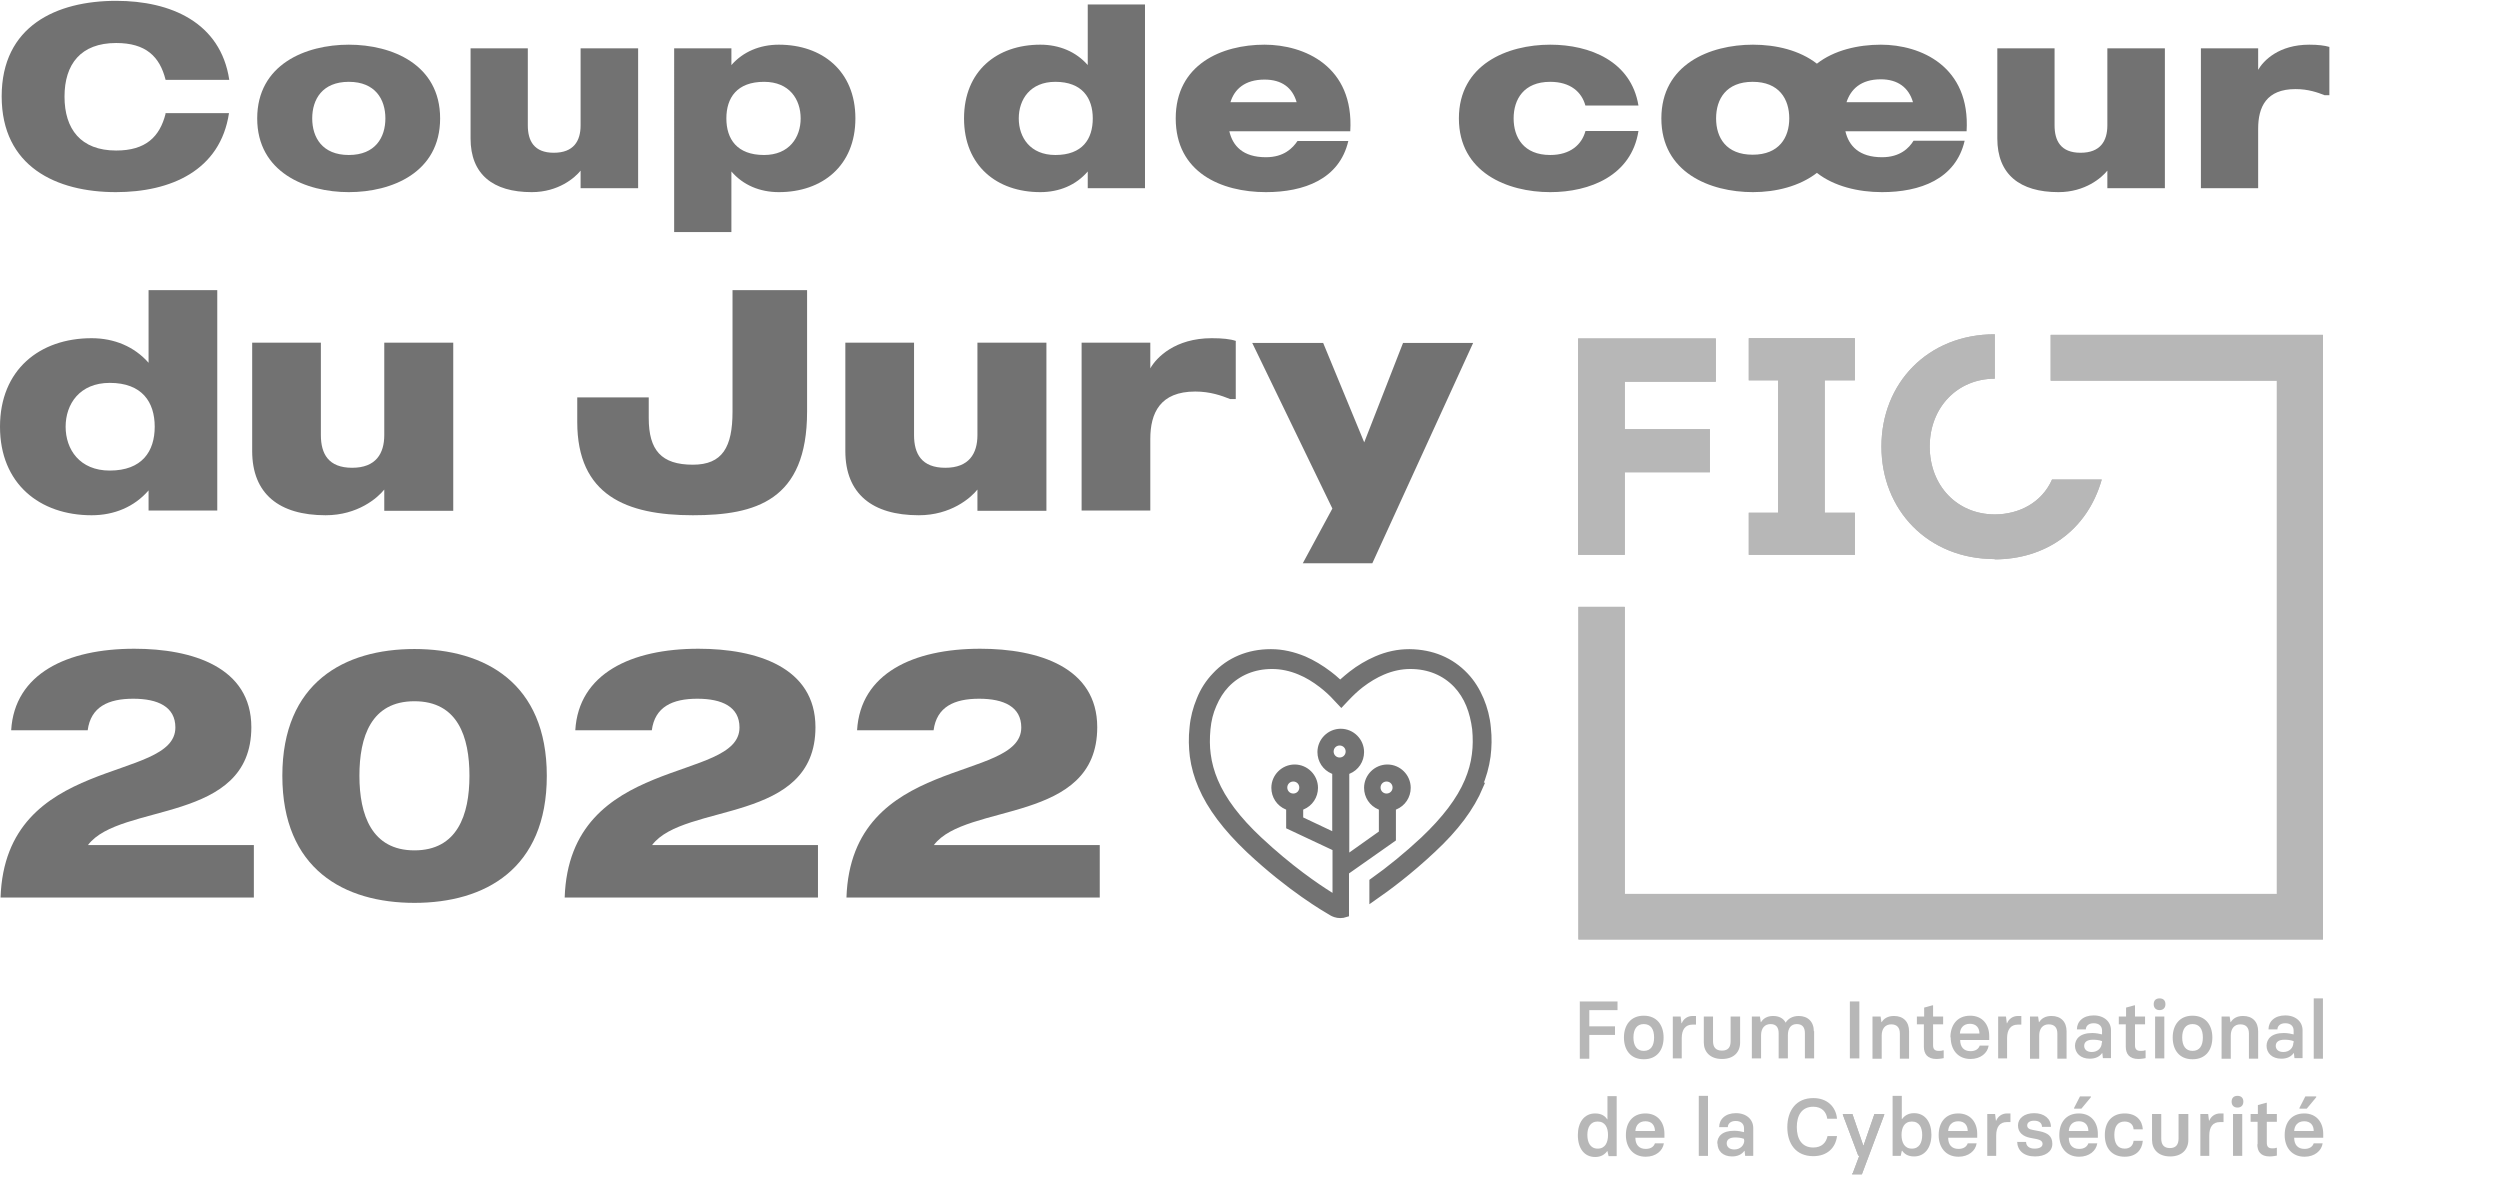 <?xml version="1.0" encoding="UTF-8"?><svg id="Calque_1" xmlns="http://www.w3.org/2000/svg" viewBox="0 0 89.52 42.31"><defs><style>.cls-1{fill:#b7b7b7;}.cls-2,.cls-3{fill:#727272;}.cls-3{stroke:#727272;stroke-miterlimit:10;stroke-width:.25px;}</style></defs><g id="Coup_de_coeur_FIC"><g><path class="cls-2" d="M5.92,4.05h2.28c-.31,2.06-2.09,2.83-4.05,2.83C2.02,6.88,.06,5.97,.06,3.45S2.02,.03,4.16,.03C6.11,.03,7.9,.8,8.21,2.86h-2.28c-.21-.84-.71-1.32-1.77-1.32-1.27,0-1.85,.76-1.85,1.92s.58,1.93,1.85,1.93c1.06,0,1.56-.49,1.77-1.32h0Z"/><path class="cls-2" d="M15.76,4.24c0,1.94-1.73,2.64-3.27,2.64s-3.28-.71-3.28-2.64,1.73-2.64,3.28-2.64,3.27,.71,3.27,2.64Zm-1.96,0c0-.68-.36-1.31-1.31-1.31s-1.31,.63-1.31,1.31,.36,1.31,1.31,1.31,1.31-.63,1.31-1.31Z"/><path class="cls-2" d="M22.85,1.73V6.74h-2.06v-.63c-.2,.25-.79,.77-1.75,.77-1.39,0-2.19-.64-2.19-1.92V1.73h2.05v2.76c0,.55,.22,.98,.93,.98s.96-.42,.96-.98V1.73h2.06Z"/><path class="cls-2" d="M30.63,4.24c0,1.7-1.19,2.64-2.74,2.64-.68,0-1.28-.25-1.7-.74v2.17h-2.05V1.73h2.05v.6c.42-.48,1.02-.73,1.7-.73,1.55,0,2.74,.94,2.74,2.64h0Zm-1.96,0c0-.68-.4-1.31-1.31-1.31-.97,0-1.35,.57-1.35,1.31s.38,1.31,1.35,1.31c.9,0,1.31-.63,1.31-1.31Z"/><path class="cls-2" d="M41,.16V6.74h-2.05v-.6c-.42,.49-1.02,.74-1.7,.74-1.55,0-2.73-.94-2.73-2.64s1.18-2.64,2.73-2.64c.68,0,1.28,.25,1.7,.73V.16h2.05Zm-1.87,4.08c0-.73-.38-1.31-1.34-1.31-.9,0-1.31,.63-1.31,1.31s.41,1.31,1.31,1.31c.97,0,1.34-.57,1.34-1.31Z"/><path class="cls-2" d="M48.35,4.7h-4.33c.12,.52,.48,.93,1.31,.93,.65,0,.96-.33,1.13-.58h1.82c-.32,1.37-1.59,1.83-2.95,1.83-1.61,0-3.23-.71-3.23-2.64s1.64-2.64,3.18-2.64c1.42,0,3.21,.77,3.07,3.1h0Zm-1.92-1.04c-.15-.52-.53-.81-1.15-.81-.71,0-1.08,.35-1.22,.81h2.38Z"/><path class="cls-2" d="M56.77,4.69h1.9c-.25,1.6-1.74,2.19-3.16,2.19-1.54,0-3.27-.71-3.27-2.64s1.73-2.64,3.27-2.64c1.42,0,2.9,.59,3.16,2.18h-1.9c-.13-.48-.53-.85-1.26-.85-.95,0-1.31,.63-1.31,1.31s.36,1.31,1.31,1.31c.73,0,1.13-.38,1.26-.85Z"/><path class="cls-2" d="M70.42,4.7h-4.34c.12,.52,.49,.93,1.31,.93,.65,0,.97-.33,1.13-.59h1.83c-.32,1.38-1.6,1.84-2.96,1.84-.85,0-1.72-.21-2.33-.69-.62,.48-1.47,.69-2.29,.69-1.55,0-3.28-.71-3.28-2.64s1.73-2.64,3.28-2.64c.83,0,1.67,.2,2.29,.68,.61-.48,1.47-.68,2.29-.68,1.42,0,3.21,.77,3.07,3.1h0Zm-6.35-.46c0-.69-.36-1.31-1.31-1.31s-1.31,.62-1.31,1.31,.36,1.3,1.31,1.3,1.31-.62,1.31-1.3Zm4.43-.58c-.15-.52-.54-.82-1.15-.82-.72,0-1.08,.36-1.23,.82h2.38Z"/><path class="cls-2" d="M77.52,1.73V6.74h-2.06v-.63c-.2,.25-.79,.77-1.75,.77-1.39,0-2.19-.64-2.19-1.92V1.73h2.05v2.76c0,.55,.22,.98,.93,.98s.96-.42,.96-.98V1.73h2.06Z"/><path class="cls-2" d="M83.41,1.68v1.73h-.17c-.25-.1-.59-.22-1.04-.22-1.05,0-1.34,.64-1.34,1.42v2.13h-2.05V1.73h2.05v.77c.19-.33,.74-.9,1.83-.9,.32,0,.55,.03,.72,.08h0Z"/><path class="cls-2" d="M7.78,10.39v7.89h-2.46v-.72c-.51,.59-1.23,.89-2.04,.89-1.86,0-3.28-1.13-3.28-3.17s1.42-3.17,3.28-3.17c.81,0,1.53,.3,2.04,.88v-2.6h2.46Zm-2.24,4.89c0-.88-.45-1.57-1.61-1.57-1.08,0-1.58,.76-1.58,1.57s.5,1.57,1.58,1.57c1.16,0,1.61-.69,1.61-1.57Z"/><path class="cls-2" d="M16.23,12.28v6.01h-2.47v-.76c-.24,.3-.95,.92-2.1,.92-1.67,0-2.63-.77-2.63-2.3v-3.88h2.46v3.31c0,.67,.27,1.17,1.12,1.17s1.15-.51,1.15-1.17v-3.31h2.47Z"/><path class="cls-2" d="M28.9,10.39v4.35c0,3.19-1.85,3.71-4.09,3.71-2.39,0-4.14-.72-4.14-3.34v-.88h2.56v.74c0,1.15,.45,1.67,1.58,1.67,1.06,0,1.42-.63,1.42-1.9v-4.35h2.67Z"/><path class="cls-2" d="M37.47,12.28v6.01h-2.47v-.76c-.24,.3-.95,.92-2.1,.92-1.67,0-2.63-.77-2.63-2.3v-3.88h2.46v3.31c0,.67,.27,1.17,1.12,1.17s1.15-.51,1.15-1.17v-3.31h2.47Z"/><path class="cls-2" d="M44.25,12.22v2.07h-.2c-.3-.12-.71-.27-1.25-.27-1.26,0-1.61,.77-1.61,1.7v2.56h-2.46v-6.01h2.46v.92c.22-.39,.89-1.08,2.2-1.08,.38,0,.67,.03,.87,.1h0Z"/><path class="cls-2" d="M52.75,12.28l-3.61,7.89h-2.49l1.06-1.96-2.87-5.93h2.54l1.47,3.56,1.39-3.56h2.53Z"/><path class="cls-2" d="M9.09,30.26v1.88H.02c.17-5.14,6.26-4.1,6.26-6.09,0-.74-.62-1.03-1.51-1.03s-1.52,.29-1.63,1.13H.4c.12-2.03,2-2.92,4.41-2.92,2.08,0,4.19,.66,4.19,2.81,0,3.47-4.7,2.69-5.85,4.22h5.94Z"/><path class="cls-2" d="M19.58,27.78c0,3.34-2.22,4.55-4.74,4.55s-4.73-1.21-4.73-4.55,2.22-4.54,4.73-4.54,4.74,1.21,4.74,4.54Zm-2.77,0c0-1.4-.42-2.67-1.97-2.67s-1.97,1.27-1.97,2.67,.44,2.67,1.97,2.67,1.97-1.26,1.97-2.67Z"/><path class="cls-2" d="M29.29,30.26v1.88h-9.07c.17-5.14,6.26-4.1,6.26-6.09,0-.74-.62-1.03-1.51-1.03s-1.52,.29-1.63,1.13h-2.74c.12-2.03,2-2.92,4.41-2.92,2.08,0,4.19,.66,4.19,2.81,0,3.47-4.7,2.69-5.85,4.22h5.94Z"/><path class="cls-2" d="M39.38,30.26v1.88h-9.07c.17-5.14,6.26-4.1,6.26-6.09,0-.74-.62-1.03-1.51-1.03s-1.52,.29-1.63,1.13h-2.74c.12-2.03,2-2.92,4.41-2.92,2.08,0,4.19,.66,4.19,2.81,0,3.47-4.7,2.69-5.85,4.22h5.94Z"/></g><path class="cls-3" d="M52.95,28.15c.15-.35,.25-.71,.3-1.07,.04-.33,.05-.66,.01-1.02-.03-.35-.12-.69-.25-1-.14-.33-.32-.62-.55-.86-.51-.54-1.19-.82-1.98-.83h-.02c-.39,0-.78,.08-1.17,.25-.3,.13-.61,.31-.89,.53-.1,.08-.21,.17-.31,.26l-.1,.09-.1-.09c-.1-.09-.2-.18-.31-.26-.29-.22-.59-.4-.89-.53-.39-.16-.78-.25-1.17-.25h-.02c-.79,0-1.48,.29-1.98,.83-.23,.24-.42,.53-.55,.86-.13,.31-.22,.65-.25,1-.04,.36-.03,.69,.01,1.02,.05,.37,.15,.72,.3,1.07,.32,.75,.88,1.49,1.7,2.27,1.47,1.38,2.73,2.11,2.97,2.25,.04,.02,.07,.04,.11,.05,.12,.04,.25,.04,.37,0v-1.51s.03-.02,.03-.02l1.65-1.16v-1.12l.09-.04c.27-.11,.44-.37,.44-.66,0-.39-.32-.71-.71-.71s-.71,.32-.71,.71c0,.29,.17,.55,.44,.66l.09,.04v.93l-1.31,.93v-3.14l.09-.04c.27-.11,.44-.37,.44-.66,0-.39-.32-.71-.71-.71s-.71,.32-.71,.71c0,.29,.17,.55,.44,.66l.09,.04v2.33l-1.29-.61v-.44l.09-.04c.27-.11,.44-.37,.44-.66,0-.39-.32-.71-.71-.71s-.71,.32-.71,.71c0,.29,.17,.55,.44,.66l.09,.04v.67l1.66,.78v1.84l-.22-.14c-.48-.3-1.44-.95-2.54-1.98-.78-.73-1.3-1.42-1.59-2.11-.13-.31-.22-.63-.26-.95-.04-.29-.04-.59-.01-.92,.03-.31,.1-.6,.22-.87,.12-.28,.27-.52,.46-.72,.42-.44,.99-.68,1.65-.68,.33,0,.67,.07,1,.21,.27,.11,.53,.27,.79,.47,.18,.14,.36,.3,.52,.48l.17,.18,.17-.18c.17-.18,.34-.34,.52-.48,.26-.2,.53-.36,.79-.47,.33-.14,.66-.21,.99-.21,.67,0,1.24,.24,1.66,.68,.19,.2,.35,.45,.46,.72,.11,.27,.18,.56,.22,.87,.03,.32,.03,.62-.01,.92-.04,.33-.13,.64-.26,.95-.29,.69-.82,1.38-1.59,2.11-.59,.55-1.2,1.05-1.82,1.49v.57c.52-.36,1.29-.93,2.13-1.72,.83-.77,1.38-1.51,1.7-2.27h0Zm-3.64,.05c0-.19,.15-.34,.34-.34s.34,.15,.34,.34-.15,.34-.34,.34-.34-.15-.34-.34Zm-1.68-1.29c0-.19,.15-.34,.34-.34s.34,.15,.34,.34-.15,.34-.34,.34-.34-.15-.34-.34Zm-1.66,1.29c0-.19,.15-.34,.34-.34s.34,.15,.34,.34-.15,.34-.34,.34-.34-.15-.34-.34Z"/><g><g><path class="cls-1" d="M56.56,35.86h1.36v.31h-1.01v.58h.92v.31h-.92v.85h-.34v-2.04Z"/><path class="cls-1" d="M58.15,37.15c0-.44,.24-.78,.71-.78s.71,.34,.71,.78-.23,.78-.71,.78-.71-.34-.71-.78Zm1.08,0c0-.3-.12-.48-.37-.48s-.37,.19-.37,.48,.12,.48,.37,.48,.37-.18,.37-.48Z"/><path class="cls-1" d="M59.9,36.4h.28l.03,.24h.01c.06-.15,.2-.26,.39-.26h.12v.31h-.13c-.25,0-.38,.18-.38,.48v.73h-.32v-1.5h0Z"/><path class="cls-1" d="M62.31,36.4v.93c0,.34-.22,.59-.65,.59s-.65-.26-.65-.59v-.93h.33v.88c0,.21,.09,.34,.32,.34s.31-.13,.31-.34v-.88h.33Z"/><path class="cls-1" d="M64.96,36.92v.98h-.33v-.9c0-.2-.08-.33-.29-.33s-.32,.15-.32,.4v.83h-.33v-.9c0-.2-.08-.33-.29-.33s-.34,.15-.34,.4v.83h-.33v-1.5h.29l.03,.2h.01c.08-.13,.22-.22,.43-.22s.37,.08,.45,.24h0c.08-.13,.23-.24,.47-.24,.33,0,.54,.21,.54,.55h0Z"/><path class="cls-1" d="M66.24,35.86h.34v2.04h-.34v-2.04Z"/><path class="cls-1" d="M67.05,36.4h.29l.03,.2h.01c.08-.13,.22-.22,.44-.22,.34,0,.54,.21,.54,.55v.98h-.33v-.9c0-.21-.1-.33-.31-.33s-.34,.15-.34,.4v.83h-.33v-1.5h0Z"/><path class="cls-1" d="M68.89,37.49v-.81h-.25v-.28h.26v-.32l.29-.08h.03v.4h.36v.28h-.36v.75c0,.14,.06,.2,.2,.2,.06,0,.11,0,.15-.02h.03v.28s-.14,.03-.26,.03c-.32,0-.45-.18-.45-.44h0Z"/><path class="cls-1" d="M69.84,37.15c0-.43,.23-.78,.71-.78,.44,0,.68,.32,.68,.73v.14h-1.04c0,.24,.12,.4,.37,.4,.18,0,.29-.08,.33-.2h.32c-.04,.27-.29,.48-.65,.48-.46,0-.71-.34-.71-.78h0Zm1.04-.14c0-.2-.11-.35-.34-.35-.24,0-.35,.16-.36,.35h.7Z"/><path class="cls-1" d="M71.55,36.4h.28l.03,.24h.01c.06-.15,.2-.26,.39-.26h.12v.31h-.13c-.25,0-.38,.18-.38,.48v.73h-.32v-1.5h0Z"/><path class="cls-1" d="M72.69,36.4h.29l.03,.2h.01c.08-.13,.22-.22,.44-.22,.34,0,.54,.21,.54,.55v.98h-.33v-.9c0-.21-.1-.33-.31-.33s-.34,.15-.34,.4v.83h-.33v-1.5h0Z"/><path class="cls-1" d="M74.3,37.46c0-.26,.18-.47,.62-.47,.14,0,.27,.03,.35,.05v-.14c0-.14-.09-.26-.3-.26-.18,0-.28,.1-.28,.22h-.32c0-.28,.22-.5,.6-.5s.62,.23,.62,.53v1h-.29l-.02-.18h-.01c-.09,.13-.24,.2-.44,.2-.33,0-.53-.2-.53-.47h0Zm.97-.13v-.05c-.11-.04-.22-.05-.33-.05-.2,0-.31,.08-.31,.22,0,.12,.09,.22,.27,.22,.22,0,.36-.15,.36-.33h0Z"/><path class="cls-1" d="M76.12,37.49v-.81h-.25v-.28h.26v-.32l.29-.08h.03v.4h.36v.28h-.36v.75c0,.14,.06,.2,.2,.2,.06,0,.11,0,.15-.02h.03v.28s-.14,.03-.26,.03c-.32,0-.45-.18-.45-.44h0Z"/><path class="cls-1" d="M77.12,35.96c0-.13,.07-.21,.21-.21s.21,.08,.21,.21-.08,.21-.21,.21-.21-.08-.21-.21Zm.05,.44h.33v1.5h-.33v-1.5Z"/><path class="cls-1" d="M77.8,37.15c0-.44,.24-.78,.71-.78s.71,.34,.71,.78-.23,.78-.71,.78-.71-.34-.71-.78h0Zm1.08,0c0-.3-.12-.48-.37-.48s-.37,.19-.37,.48,.12,.48,.37,.48,.37-.18,.37-.48Z"/><path class="cls-1" d="M79.55,36.4h.29l.03,.2h.01c.08-.13,.22-.22,.44-.22,.34,0,.54,.21,.54,.55v.98h-.33v-.9c0-.21-.1-.33-.31-.33s-.34,.15-.34,.4v.83h-.33v-1.5h0Z"/><path class="cls-1" d="M81.16,37.46c0-.26,.18-.47,.62-.47,.14,0,.27,.03,.35,.05v-.14c0-.14-.09-.26-.3-.26-.18,0-.28,.1-.28,.22h-.32c0-.28,.22-.5,.6-.5s.62,.23,.62,.53v1h-.29l-.02-.18h-.01c-.09,.13-.24,.2-.44,.2-.33,0-.53-.2-.53-.47h0Zm.97-.13v-.05c-.11-.04-.22-.05-.33-.05-.2,0-.31,.08-.31,.22,0,.12,.09,.22,.27,.22,.22,0,.36-.15,.36-.33h0Z"/><path class="cls-1" d="M82.85,35.75h.33v2.16h-.33v-2.16Z"/></g><path class="cls-1" d="M56.5,40.64c0-.44,.22-.77,.62-.77,.22,0,.35,.09,.43,.21h.01v-.83h.33v2.15h-.29l-.04-.18h-.01c-.08,.11-.21,.21-.43,.21-.39,0-.62-.31-.62-.78h0Zm1.08,0c0-.26-.1-.48-.37-.48s-.37,.22-.37,.48,.1,.49,.37,.49,.37-.22,.37-.49Z"/><path class="cls-1" d="M58.22,40.64c0-.43,.23-.77,.7-.77,.44,0,.68,.32,.68,.73v.14h-1.04c0,.24,.12,.4,.37,.4,.18,0,.29-.08,.33-.2h.32c-.04,.27-.29,.48-.65,.48-.46,0-.71-.34-.71-.77Zm1.04-.14c0-.2-.11-.35-.34-.35-.24,0-.35,.16-.36,.35h.69Z"/><path class="cls-1" d="M60.83,39.24h.33v2.15h-.33v-2.15Z"/><path class="cls-1" d="M61.49,40.95c0-.26,.18-.46,.61-.46,.14,0,.27,.03,.35,.05v-.14c0-.14-.09-.26-.3-.26-.18,0-.28,.1-.28,.22h-.31c0-.28,.22-.5,.6-.5s.62,.23,.62,.53v1h-.29l-.02-.18h-.01c-.09,.13-.24,.2-.44,.2-.33,0-.52-.2-.52-.47h0Zm.96-.12v-.05c-.11-.04-.22-.05-.32-.05-.2,0-.3,.08-.3,.21,0,.12,.09,.22,.27,.22,.22,0,.36-.15,.36-.33Z"/><path class="cls-1" d="M64,40.37c0-.61,.32-1.05,.93-1.05,.5,0,.81,.31,.85,.74h-.35c-.03-.24-.19-.43-.5-.43-.42,0-.59,.32-.59,.73s.17,.73,.59,.73c.3,0,.46-.17,.51-.41h.34c-.05,.42-.35,.72-.85,.72-.62,0-.93-.44-.93-1.04h0Z"/><path class="cls-1" d="M66.34,42.02l.24-.64h-.04s-.55-1.46-.55-1.46v-.03h.34l.39,1.13h.01l.39-1.13h.35v.03l-.8,2.13h-.35v-.03h0Z"/><path class="cls-1" d="M68.11,41.21h-.01l-.04,.18h-.29v-2.15h.33v.83h.01c.08-.11,.21-.21,.43-.21,.4,0,.62,.33,.62,.77,0,.47-.24,.78-.62,.78-.22,0-.35-.09-.43-.21h0Zm.72-.57c0-.26-.1-.48-.37-.48s-.37,.22-.37,.48,.1,.49,.37,.49,.37-.22,.37-.49Z"/><path class="cls-1" d="M69.42,40.64c0-.43,.23-.77,.7-.77,.44,0,.68,.32,.68,.73v.14h-1.04c0,.24,.12,.4,.37,.4,.18,0,.29-.08,.33-.2h.32c-.04,.27-.29,.48-.65,.48-.46,0-.71-.34-.71-.77Zm1.04-.14c0-.2-.11-.35-.34-.35-.24,0-.35,.16-.36,.35h.69Z"/><path class="cls-1" d="M71.16,39.89h.28l.03,.24h.01c.06-.15,.2-.26,.39-.26h.12v.31h-.13c-.25,0-.38,.17-.38,.48v.73h-.32v-1.5h0Z"/><path class="cls-1" d="M72.22,40.89h.33c0,.15,.12,.24,.3,.24s.29-.06,.29-.17c0-.08-.06-.14-.2-.17l-.26-.05c-.24-.05-.42-.19-.42-.44s.22-.44,.58-.44,.6,.2,.6,.49h-.32c0-.14-.11-.22-.28-.22-.15,0-.25,.06-.25,.17,0,.09,.07,.14,.2,.16l.26,.05c.26,.06,.44,.16,.44,.45s-.27,.45-.62,.45c-.4,0-.63-.21-.64-.53h0Z"/><path class="cls-1" d="M73.74,40.64c0-.43,.23-.77,.7-.77,.44,0,.68,.32,.68,.73v.14h-1.04c0,.24,.12,.4,.37,.4,.18,0,.29-.08,.33-.2h.32c-.04,.27-.29,.48-.65,.48-.46,0-.71-.34-.71-.77Zm1.04-.14c0-.2-.11-.35-.34-.35-.24,0-.35,.16-.36,.35h.69Zm-.51-.83l.21-.41h.39v.03l-.34,.41h-.26v-.03h0Z"/><path class="cls-1" d="M75.37,40.64c0-.46,.25-.77,.71-.77,.42,0,.63,.25,.65,.57h-.33c-.01-.17-.13-.28-.32-.28-.26,0-.37,.19-.37,.48s.11,.49,.37,.49c.19,0,.3-.11,.32-.28h.33c-.03,.33-.24,.57-.65,.57-.46,0-.71-.31-.71-.77h0Z"/><path class="cls-1" d="M78.36,39.89v.93c0,.33-.22,.59-.65,.59s-.65-.26-.65-.59v-.93h.33v.88c0,.21,.09,.34,.31,.34s.31-.13,.31-.34v-.88h.33Z"/><path class="cls-1" d="M78.79,39.89h.28l.03,.24h.01c.06-.15,.2-.26,.39-.26h.12v.31h-.13c-.25,0-.38,.17-.38,.48v.73h-.32v-1.5h0Z"/><path class="cls-1" d="M79.91,39.45c0-.13,.07-.21,.21-.21s.21,.08,.21,.21-.08,.21-.21,.21-.21-.08-.21-.21Zm.05,.44h.33v1.5h-.33v-1.5Z"/><path class="cls-1" d="M80.84,40.98v-.81h-.25v-.28h.26v-.32l.29-.08h.03v.4h.36v.28h-.36v.75c0,.14,.06,.2,.19,.2,.06,0,.11,0,.14-.02h.03v.28s-.14,.03-.26,.03c-.32,0-.44-.18-.44-.44h0Z"/><path class="cls-1" d="M81.81,40.64c0-.43,.23-.77,.7-.77,.44,0,.68,.32,.68,.73v.14h-1.04c0,.24,.12,.4,.37,.4,.18,0,.29-.08,.33-.2h.32c-.04,.27-.29,.48-.65,.48-.46,0-.71-.34-.71-.77h0Zm1.04-.14c0-.2-.11-.35-.34-.35-.24,0-.35,.16-.36,.35h.69Zm-.51-.83l.21-.41h.39v.03l-.34,.41h-.26v-.03Z"/><path class="cls-1" d="M73.43,11.99v1.64h8.1v18.38h-23.35v-10.28h-1.66v11.91h26.66V11.99h-9.75Zm-2.01,8.04c1.79,0,3.31-1,3.84-2.86h-1.78c-.37,.84-1.2,1.25-2.05,1.25-1.35,0-2.33-1.03-2.33-2.43s.99-2.43,2.33-2.43h0v-1.59h0c-2.4,0-4.06,1.75-4.06,4.02s1.66,4.03,4.06,4.03m-5.01-1.66h-1.08v-4.74h1.08v-1.51h-3.8v1.51h1.05v4.74h-1.05v1.51h3.8v-1.51Zm-8.24,1.51h-1.67v-7.75h4.93v1.55h-3.26v1.7h3.05v1.54h-3.05v2.96h0Z"/><path class="cls-1" d="M66.34,42.02l.24-.64h-.04s-.55-1.46-.55-1.46v-.03h.34l.39,1.13h.01l.39-1.13h.35v.03l-.8,2.13h-.35v-.03h0Z"/><path class="cls-1" d="M73.43,11.99v1.64h8.1v18.38h-23.35v-10.28h-1.66v11.91h26.66V11.99h-9.75Zm-2.01,8.04c1.79,0,3.31-1,3.84-2.86h-1.78c-.37,.84-1.2,1.25-2.05,1.25-1.35,0-2.33-1.03-2.33-2.43s.99-2.43,2.33-2.43h0v-1.59h0c-2.4,0-4.06,1.75-4.06,4.02s1.66,4.03,4.06,4.03m-5.01-1.66h-1.08v-4.74h1.08v-1.51h-3.8v1.51h1.05v4.74h-1.05v1.51h3.8v-1.51Zm-8.24,1.51h-1.67v-7.75h4.93v1.55h-3.26v1.7h3.05v1.54h-3.05v2.96h0Z"/></g></g></svg>